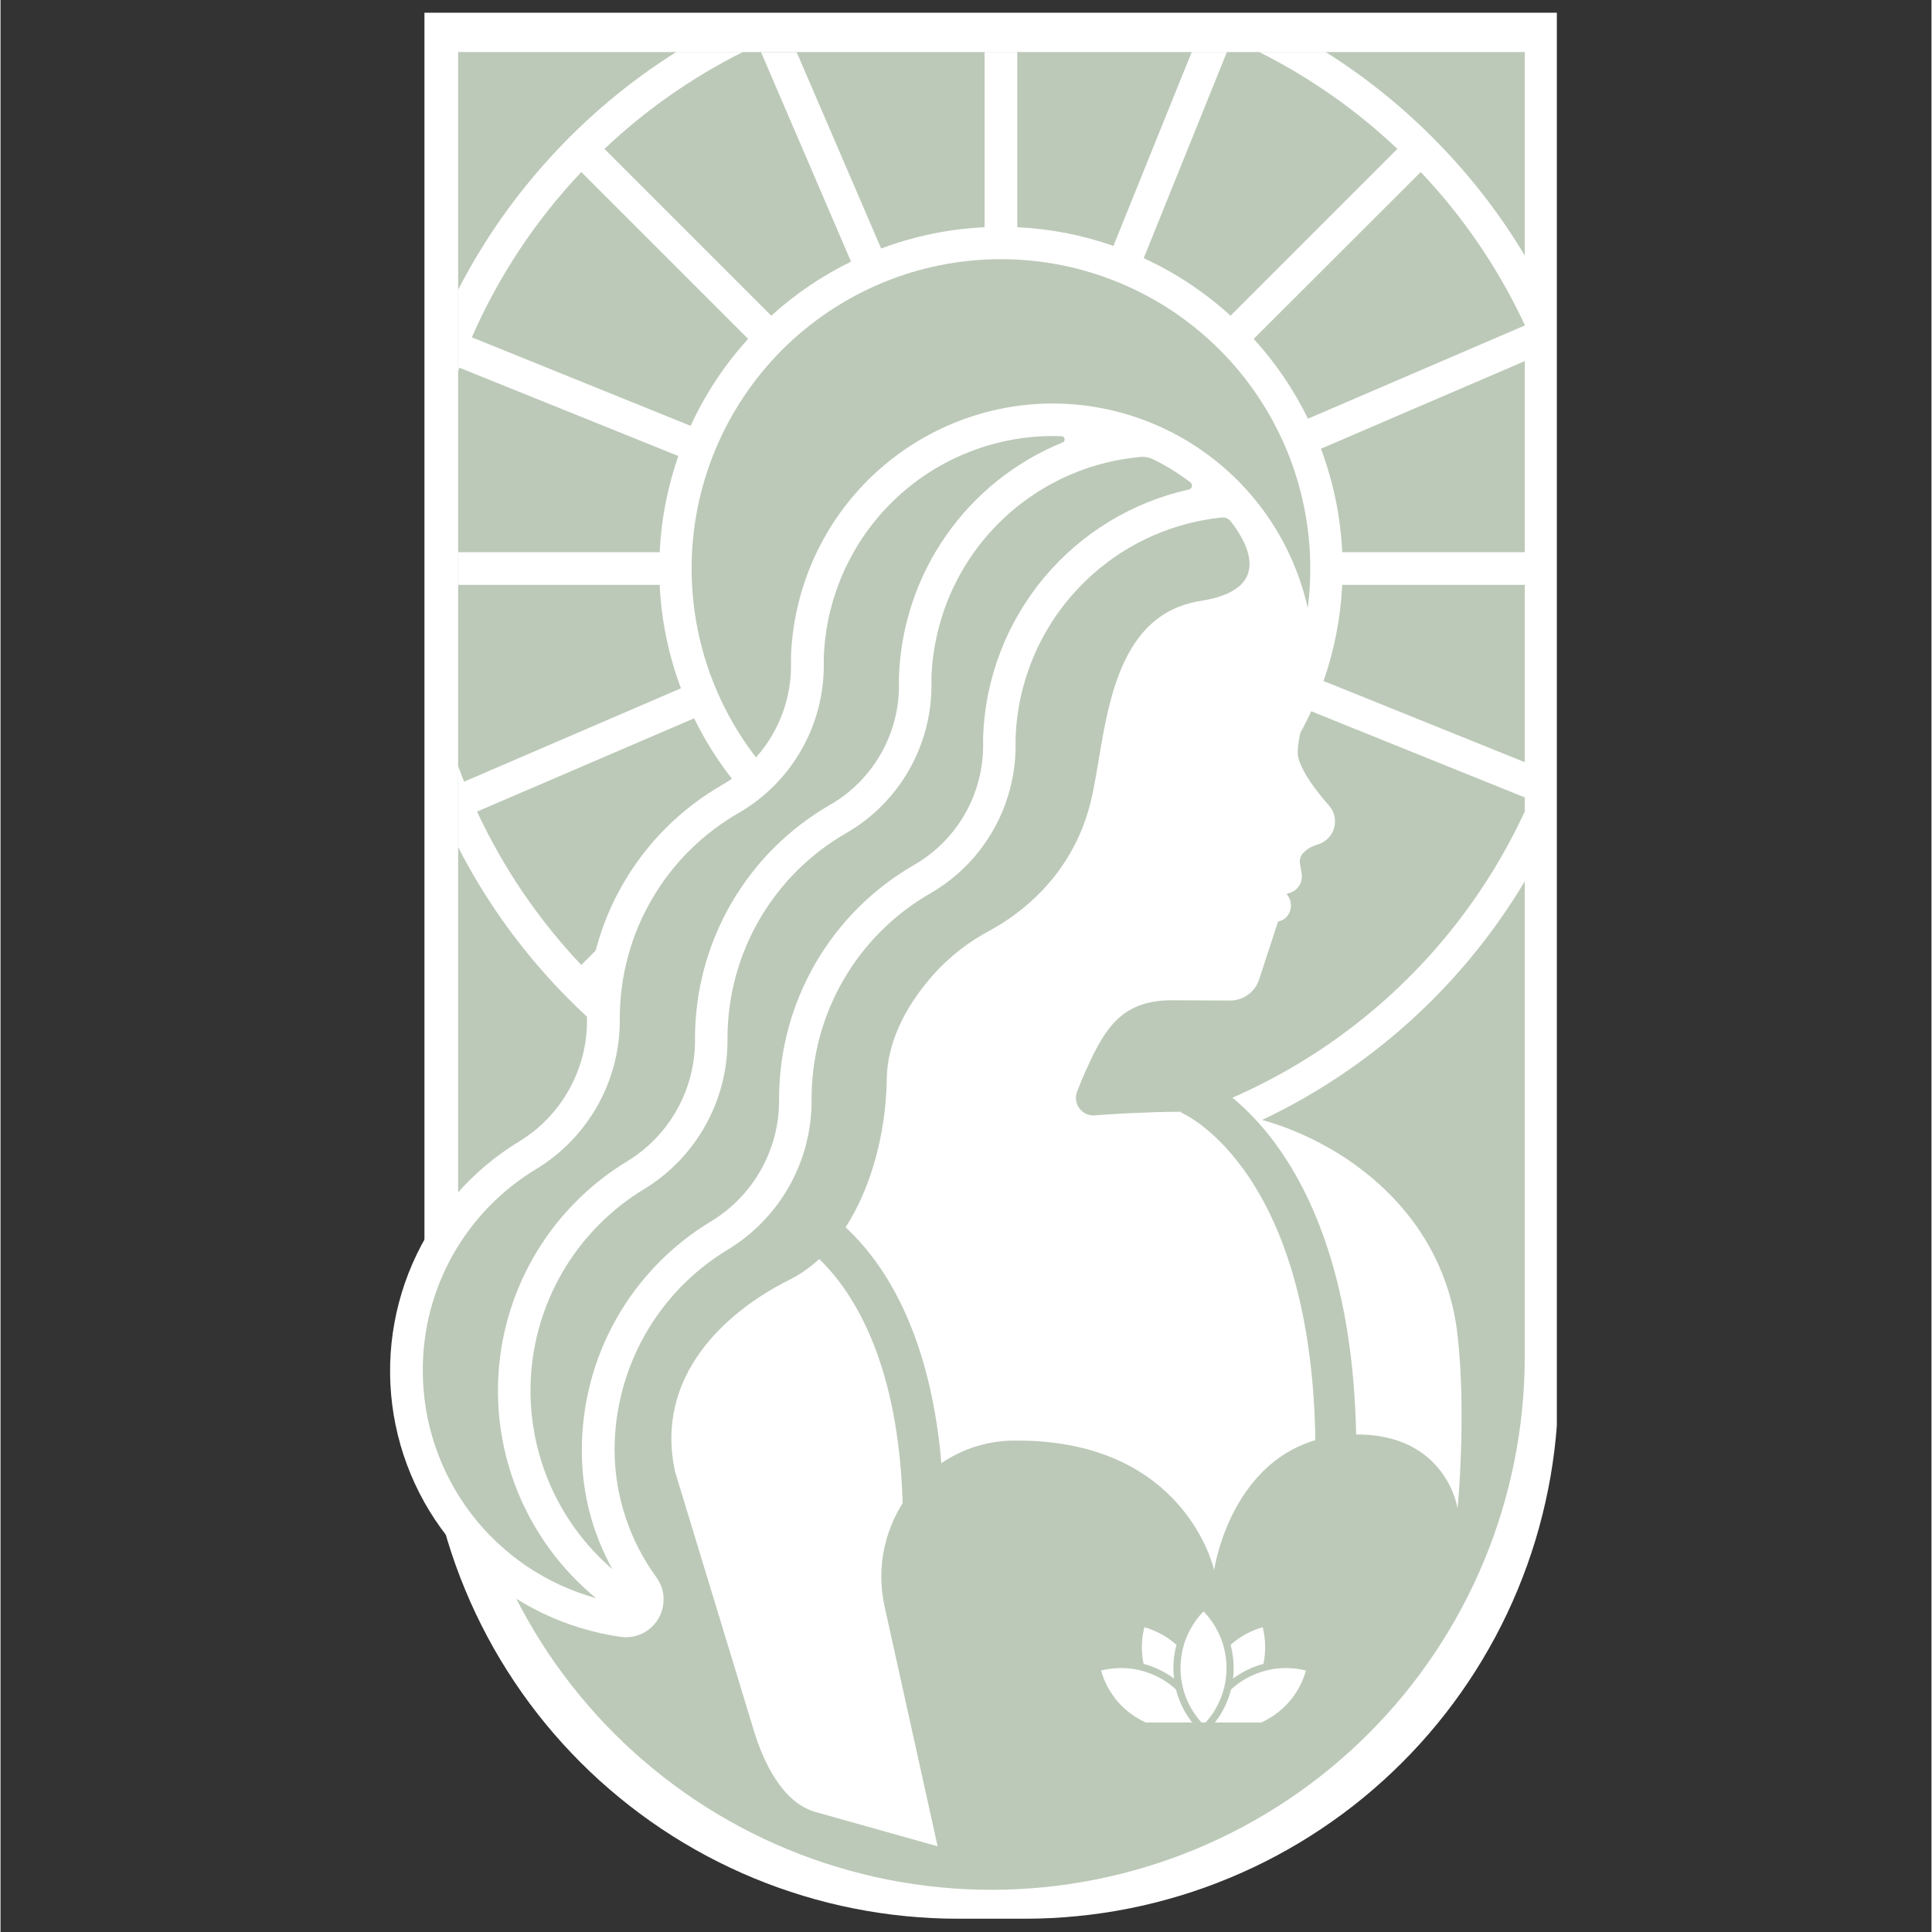 <svg xmlns="http://www.w3.org/2000/svg" xmlns:xlink="http://www.w3.org/1999/xlink" width="300" zoomAndPan="magnify" viewBox="0 0 224.88 225" height="300" preserveAspectRatio="xMidYMid meet"><rect x="0" y="0" width="224.88" height="225" fill="#333333" stroke="none"/><defs><clipPath id="099de5e331"><path d="M 49 1.414 L 181.25 1.414 L 181.25 224 L 49 224 Z M 49 1.414 " clip-rule="nonzero"></path></clipPath><clipPath id="4475782628"><path d="M 131.051 183.148 L 156.871 183.148 L 156.871 208.965 L 131.051 208.965 Z M 131.051 183.148 " clip-rule="nonzero"></path></clipPath><clipPath id="574dee8fa3"><path d="M 143.961 183.148 C 136.832 183.148 131.051 188.926 131.051 196.059 C 131.051 203.188 136.832 208.965 143.961 208.965 C 151.09 208.965 156.871 203.188 156.871 196.059 C 156.871 188.926 151.09 183.148 143.961 183.148 Z M 143.961 183.148 " clip-rule="nonzero"></path></clipPath><clipPath id="e50339c1f9"><path d="M 140 194 L 153 194 L 153 200.598 L 140 200.598 Z M 140 194 " clip-rule="nonzero"></path></clipPath><clipPath id="f6e16e9ead"><path d="M 137 187.672 L 143 187.672 L 143 200.598 L 137 200.598 Z M 137 187.672 " clip-rule="nonzero"></path></clipPath><clipPath id="9f4d1f74f7"><path d="M 128.141 194 L 140 194 L 140 200.598 L 128.141 200.598 Z M 128.141 194 " clip-rule="nonzero"></path></clipPath></defs><g clip-path="url(#099de5e331)"><path fill="#ffffff" d="M 49.371 1.484 L 181.426 1.484 L 181.426 161.344 C 181.426 163.379 181.328 165.406 181.129 167.434 C 180.93 169.457 180.629 171.465 180.234 173.461 C 179.836 175.457 179.344 177.426 178.754 179.375 C 178.164 181.32 177.477 183.234 176.699 185.113 C 175.922 186.992 175.051 188.828 174.094 190.621 C 173.133 192.414 172.09 194.16 170.961 195.848 C 169.828 197.539 168.621 199.172 167.328 200.746 C 166.039 202.316 164.676 203.824 163.234 205.262 C 161.797 206.699 160.293 208.062 158.719 209.355 C 157.148 210.645 155.516 211.855 153.824 212.984 C 152.133 214.113 150.391 215.16 148.598 216.117 C 146.805 217.078 144.965 217.945 143.086 218.723 C 141.207 219.504 139.293 220.188 137.348 220.777 C 135.402 221.367 133.43 221.863 131.438 222.258 C 129.441 222.656 127.43 222.953 125.406 223.152 C 123.383 223.352 121.355 223.453 119.32 223.453 L 111.484 223.453 C 109.449 223.453 107.422 223.352 105.395 223.152 C 103.371 222.953 101.363 222.656 99.367 222.258 C 97.371 221.863 95.402 221.371 93.453 220.777 C 91.508 220.188 89.594 219.504 87.715 218.727 C 85.836 217.949 84 217.078 82.203 216.121 C 80.41 215.16 78.668 214.117 76.977 212.988 C 75.285 211.855 73.652 210.645 72.082 209.355 C 70.508 208.066 69.004 206.703 67.562 205.262 C 66.125 203.824 64.762 202.32 63.469 200.746 C 62.18 199.176 60.969 197.543 59.84 195.852 C 58.711 194.16 57.664 192.418 56.707 190.625 C 55.746 188.828 54.879 186.992 54.102 185.113 C 53.32 183.234 52.637 181.32 52.047 179.375 C 51.457 177.426 50.961 175.457 50.566 173.461 C 50.168 171.465 49.871 169.457 49.672 167.434 C 49.473 165.406 49.371 163.379 49.371 161.344 Z M 49.371 1.484 " fill-opacity="1" fill-rule="nonzero"></path></g><path fill="#bcc9b8" d="M 53.293 6.062 L 177.512 6.062 L 177.512 157.977 C 177.512 160.012 177.41 162.039 177.211 164.066 C 177.012 166.09 176.715 168.102 176.316 170.098 C 175.922 172.09 175.426 174.062 174.836 176.008 C 174.246 177.957 173.562 179.871 172.781 181.75 C 172.004 183.629 171.133 185.465 170.176 187.258 C 169.215 189.055 168.172 190.797 167.039 192.488 C 165.91 194.18 164.699 195.812 163.41 197.383 C 162.117 198.957 160.754 200.461 159.312 201.898 C 157.875 203.34 156.371 204.703 154.797 205.992 C 153.223 207.285 151.59 208.496 149.898 209.625 C 148.207 210.754 146.465 211.797 144.668 212.758 C 142.875 213.715 141.039 214.586 139.16 215.363 C 137.277 216.141 135.363 216.824 133.418 217.414 C 131.473 218.004 129.5 218.5 127.504 218.895 C 125.508 219.289 123.5 219.59 121.473 219.789 C 119.449 219.984 117.418 220.086 115.387 220.086 C 113.352 220.086 111.324 219.984 109.297 219.785 C 107.273 219.586 105.266 219.285 103.27 218.891 C 101.277 218.492 99.305 217.996 97.359 217.406 C 95.414 216.816 93.5 216.133 91.621 215.352 C 89.742 214.574 87.906 213.707 86.113 212.746 C 84.32 211.789 82.578 210.742 80.887 209.613 C 79.195 208.48 77.562 207.273 75.992 205.98 C 74.422 204.691 72.914 203.328 71.477 201.887 C 70.039 200.449 68.676 198.945 67.387 197.371 C 66.094 195.801 64.887 194.168 63.754 192.477 C 62.625 190.785 61.582 189.043 60.625 187.25 C 59.664 185.457 58.797 183.621 58.02 181.742 C 57.238 179.863 56.555 177.949 55.965 176.004 C 55.375 174.059 54.883 172.086 54.484 170.09 C 54.09 168.098 53.789 166.086 53.59 164.062 C 53.391 162.039 53.293 160.012 53.293 157.977 Z M 53.293 6.062 " fill-opacity="1" fill-rule="nonzero"></path><path fill="#ffffff" d="M 116.508 137.285 C 119.57 137.285 122.617 137.086 125.652 136.688 C 128.688 136.293 131.688 135.703 134.645 134.922 C 137.605 134.141 140.5 133.168 143.336 132.012 C 146.172 130.855 148.918 129.523 151.578 128.012 C 154.242 126.5 156.797 124.82 159.242 122.98 C 161.688 121.141 164.004 119.148 166.191 117.008 C 168.379 114.867 170.422 112.594 172.316 110.191 C 174.211 107.785 175.941 105.27 177.512 102.641 L 177.512 94.508 C 176.953 95.711 176.363 96.898 175.734 98.066 C 175.105 99.234 174.445 100.387 173.75 101.516 C 173.051 102.645 172.324 103.754 171.562 104.84 C 170.801 105.926 170.008 106.988 169.184 108.031 C 168.359 109.07 167.504 110.082 166.621 111.074 C 165.734 112.062 164.82 113.023 163.879 113.957 C 162.938 114.895 161.969 115.801 160.977 116.676 C 159.98 117.555 158.961 118.402 157.914 119.219 C 156.867 120.035 155.801 120.824 154.707 121.578 C 153.617 122.332 152.504 123.051 151.367 123.738 C 150.234 124.426 149.078 125.082 147.906 125.699 C 146.73 126.32 145.539 126.902 144.332 127.453 C 143.125 128 141.902 128.516 140.664 128.992 C 139.426 129.469 138.172 129.906 136.91 130.309 C 135.645 130.711 134.367 131.074 133.082 131.402 C 131.797 131.73 130.5 132.02 129.199 132.27 C 127.895 132.52 126.586 132.73 125.27 132.902 C 123.953 133.074 122.637 133.207 121.312 133.301 C 119.988 133.398 118.664 133.453 117.336 133.469 C 116.008 133.484 114.684 133.461 113.355 133.398 C 112.031 133.336 110.711 133.234 109.391 133.09 C 108.07 132.949 106.758 132.77 105.449 132.551 C 104.141 132.332 102.836 132.074 101.543 131.777 C 100.25 131.484 98.969 131.148 97.691 130.777 C 96.418 130.406 95.156 129.996 93.91 129.547 C 92.66 129.102 91.426 128.617 90.203 128.098 C 88.98 127.578 87.777 127.023 86.59 126.43 C 85.402 125.84 84.234 125.215 83.082 124.555 C 81.93 123.895 80.801 123.199 79.691 122.473 C 78.582 121.742 77.496 120.984 76.43 120.191 C 75.363 119.398 74.324 118.578 73.309 117.723 C 72.293 116.871 71.305 115.988 70.34 115.074 L 89.77 95.645 C 90.344 96.168 90.934 96.676 91.539 97.164 C 92.145 97.652 92.762 98.125 93.395 98.578 C 94.027 99.031 94.676 99.465 95.332 99.879 C 95.992 100.293 96.66 100.688 97.344 101.062 C 98.023 101.438 98.715 101.793 99.418 102.129 C 100.121 102.465 100.832 102.777 101.555 103.07 C 102.273 103.363 103.004 103.633 103.738 103.887 C 104.477 104.137 105.219 104.363 105.969 104.57 C 106.719 104.777 107.477 104.961 108.238 105.121 C 108.996 105.285 109.762 105.426 110.531 105.543 C 111.301 105.66 112.074 105.754 112.848 105.824 C 113.621 105.898 114.398 105.945 115.176 105.973 C 115.953 106 116.73 106.004 117.508 105.984 C 118.285 105.965 119.062 105.922 119.84 105.855 C 120.613 105.793 121.387 105.703 122.156 105.594 C 122.926 105.484 123.695 105.352 124.457 105.195 C 125.219 105.039 125.977 104.863 126.727 104.664 C 127.48 104.465 128.227 104.242 128.965 104 C 129.703 103.754 130.434 103.488 131.156 103.203 C 131.879 102.918 132.594 102.609 133.301 102.281 C 134.004 101.953 134.699 101.605 135.387 101.234 C 136.07 100.867 136.742 100.477 137.406 100.066 C 138.066 99.66 138.719 99.23 139.355 98.785 C 139.992 98.336 140.613 97.871 141.223 97.387 C 141.832 96.906 142.43 96.402 143.008 95.887 C 143.59 95.367 144.152 94.832 144.703 94.281 C 145.25 93.73 145.781 93.16 146.297 92.578 C 146.812 91.996 147.312 91.398 147.793 90.785 C 148.273 90.176 148.734 89.547 149.176 88.91 C 149.621 88.27 150.047 87.617 150.449 86.953 C 150.855 86.289 151.242 85.613 151.605 84.93 C 151.973 84.242 152.316 83.543 152.645 82.836 L 177.512 92.867 L 177.512 88.762 L 154.078 79.309 C 155.344 75.684 156.07 71.949 156.254 68.113 L 177.512 68.113 L 177.512 64.305 L 156.254 64.305 C 156.059 60.156 155.23 56.141 153.773 52.258 L 177.512 42.055 L 177.512 37.906 L 152.266 48.762 C 150.602 45.363 148.496 42.262 145.949 39.465 L 165.398 20.035 C 170.406 25.328 174.453 31.281 177.535 37.887 L 177.535 29.789 C 174.652 24.98 171.25 20.574 167.328 16.566 C 163.41 12.555 159.078 9.055 154.34 6.062 L 146.594 6.062 C 152.508 9.035 157.871 12.793 162.68 17.34 L 143.254 36.766 C 140.227 34.016 136.855 31.781 133.137 30.066 L 142.824 6.059 L 138.727 6.059 L 129.609 28.637 C 125.98 27.367 122.25 26.641 118.414 26.461 L 118.414 6.062 L 114.605 6.062 L 114.605 26.465 C 110.457 26.66 106.441 27.488 102.559 28.945 L 92.723 6.082 L 88.574 6.082 L 99.051 30.469 C 95.66 32.133 92.562 34.23 89.762 36.766 L 70.336 17.34 C 75.148 12.789 80.52 9.031 86.438 6.062 L 78.68 6.062 C 73.293 9.465 68.445 13.512 64.137 18.207 C 59.832 22.902 56.215 28.082 53.293 33.742 L 53.293 43.23 C 53.34 43.094 53.387 42.953 53.438 42.82 L 78.941 53.109 C 77.672 56.734 76.949 60.465 76.766 64.305 L 53.293 64.305 L 53.293 68.113 L 76.766 68.113 C 76.961 72.258 77.789 76.273 79.246 80.156 L 53.988 91.035 C 53.742 90.43 53.512 89.82 53.293 89.207 L 53.293 98.656 C 54.777 101.547 56.453 104.324 58.32 106.988 C 60.188 109.648 62.23 112.172 64.441 114.555 C 66.656 116.938 69.02 119.16 71.539 121.219 C 74.055 123.277 76.699 125.152 79.477 126.848 C 82.25 128.543 85.129 130.043 88.109 131.344 C 91.09 132.645 94.145 133.734 97.273 134.617 C 100.402 135.5 103.578 136.164 106.801 136.609 C 110.02 137.059 113.258 137.281 116.508 137.285 Z M 116.508 30.184 C 117.688 30.184 118.867 30.242 120.039 30.359 C 121.215 30.473 122.379 30.645 123.539 30.875 C 124.695 31.105 125.836 31.395 126.965 31.734 C 128.094 32.078 129.203 32.477 130.297 32.926 C 131.387 33.379 132.449 33.883 133.492 34.438 C 134.531 34.996 135.543 35.602 136.523 36.254 C 137.504 36.91 138.449 37.613 139.363 38.363 C 140.273 39.109 141.148 39.902 141.98 40.734 C 142.816 41.57 143.609 42.441 144.355 43.355 C 145.105 44.266 145.809 45.215 146.461 46.195 C 147.117 47.176 147.723 48.188 148.281 49.227 C 148.836 50.266 149.34 51.332 149.793 52.422 C 150.242 53.512 150.641 54.621 150.98 55.75 C 151.324 56.879 151.609 58.023 151.84 59.18 C 152.07 60.336 152.246 61.504 152.359 62.676 C 152.477 63.852 152.535 65.027 152.535 66.207 C 152.535 67.387 152.477 68.566 152.359 69.738 C 152.246 70.914 152.07 72.078 151.84 73.238 C 151.609 74.395 151.324 75.535 150.98 76.664 C 150.641 77.797 150.242 78.906 149.793 79.996 C 149.34 81.086 148.836 82.148 148.281 83.191 C 147.723 84.23 147.117 85.242 146.461 86.223 C 145.809 87.203 145.105 88.148 144.355 89.062 C 143.609 89.973 142.816 90.848 141.98 91.68 C 141.148 92.516 140.273 93.309 139.363 94.055 C 138.449 94.805 137.504 95.508 136.523 96.16 C 135.543 96.816 134.531 97.422 133.492 97.98 C 132.449 98.535 131.387 99.039 130.297 99.492 C 129.203 99.941 128.094 100.34 126.965 100.684 C 125.836 101.023 124.695 101.309 123.539 101.539 C 122.379 101.77 121.215 101.945 120.039 102.059 C 118.867 102.176 117.688 102.234 116.508 102.234 C 115.328 102.234 114.152 102.176 112.977 102.059 C 111.805 101.945 110.637 101.77 109.48 101.539 C 108.324 101.309 107.18 101.023 106.051 100.684 C 104.922 100.34 103.812 99.941 102.723 99.492 C 101.633 99.039 100.566 98.535 99.527 97.98 C 98.488 97.422 97.477 96.816 96.496 96.16 C 95.516 95.508 94.566 94.805 93.656 94.055 C 92.742 93.309 91.871 92.516 91.035 91.68 C 90.203 90.848 89.41 89.973 88.66 89.062 C 87.914 88.148 87.211 87.203 86.555 86.223 C 85.902 85.242 85.293 84.23 84.738 83.191 C 84.184 82.148 83.68 81.086 83.227 79.996 C 82.777 78.906 82.379 77.797 82.035 76.664 C 81.695 75.535 81.406 74.395 81.176 73.238 C 80.945 72.078 80.773 70.914 80.66 69.738 C 80.543 68.566 80.484 67.387 80.484 66.207 C 80.484 65.027 80.543 63.852 80.66 62.676 C 80.773 61.504 80.945 60.336 81.176 59.18 C 81.406 58.023 81.695 56.879 82.035 55.75 C 82.379 54.621 82.777 53.512 83.227 52.422 C 83.68 51.332 84.184 50.266 84.738 49.227 C 85.293 48.188 85.902 47.176 86.555 46.195 C 87.211 45.215 87.914 44.266 88.66 43.355 C 89.41 42.441 90.203 41.57 91.035 40.734 C 91.871 39.902 92.742 39.109 93.656 38.363 C 94.566 37.613 95.516 36.91 96.496 36.254 C 97.477 35.602 98.488 34.996 99.527 34.438 C 100.566 33.883 101.633 33.379 102.723 32.926 C 103.812 32.477 104.922 32.078 106.051 31.734 C 107.18 31.395 108.324 31.105 109.48 30.875 C 110.637 30.645 111.805 30.473 112.977 30.359 C 114.152 30.242 115.328 30.184 116.508 30.184 Z M 54.891 39.285 C 58.027 32.133 62.277 25.715 67.637 20.035 L 87.066 39.465 C 84.316 42.496 82.082 45.875 80.371 49.594 Z M 80.777 83.656 C 82.438 87.047 84.531 90.141 87.066 92.941 L 67.637 112.383 C 62.629 107.082 58.582 101.125 55.496 94.516 Z M 80.777 83.656 " fill-opacity="1" fill-rule="nonzero"></path><path fill="#bcc9b8" d="M 151.109 77.434 C 151.09 76.523 151.023 75.613 150.918 74.707 C 150.809 73.801 150.656 72.902 150.465 72.012 C 150.27 71.121 150.035 70.238 149.754 69.371 C 149.477 68.5 149.156 67.648 148.797 66.809 C 148.438 65.973 148.039 65.152 147.602 64.352 C 147.16 63.551 146.688 62.773 146.172 62.02 C 145.66 61.266 145.113 60.535 144.527 59.836 C 143.945 59.133 143.332 58.461 142.684 57.816 C 142.039 57.172 141.359 56.562 140.656 55.984 C 139.949 55.406 139.219 54.863 138.461 54.352 C 137.703 53.844 136.922 53.375 136.117 52.941 C 135.316 52.508 134.496 52.113 133.652 51.758 C 132.812 51.402 131.957 51.09 131.086 50.816 C 130.215 50.543 129.336 50.312 128.441 50.125 C 127.551 49.934 126.648 49.789 125.742 49.688 C 124.836 49.586 123.926 49.527 123.016 49.512 C 122.102 49.496 121.191 49.523 120.281 49.598 C 119.371 49.668 118.469 49.781 117.57 49.941 C 116.672 50.102 115.781 50.301 114.902 50.547 C 114.023 50.789 113.156 51.074 112.305 51.402 C 111.453 51.727 110.617 52.094 109.801 52.5 C 108.984 52.906 108.188 53.352 107.414 53.836 C 106.641 54.316 105.891 54.836 105.168 55.391 C 104.441 55.945 103.746 56.535 103.078 57.156 C 102.41 57.777 101.773 58.43 101.168 59.109 C 100.559 59.793 99.988 60.504 99.449 61.238 C 98.914 61.977 98.41 62.738 97.945 63.523 C 97.48 64.309 97.055 65.113 96.668 65.941 C 96.281 66.766 95.934 67.609 95.625 68.469 C 95.316 69.328 95.051 70.199 94.828 71.082 C 94.605 71.969 94.426 72.863 94.285 73.762 C 94.148 74.664 94.055 75.57 94.004 76.484 C 94.004 76.793 94.004 77.102 94.004 77.406 C 94.016 78.984 93.82 80.539 93.422 82.066 C 93.023 83.594 92.434 85.043 91.652 86.414 C 90.867 87.785 89.922 89.027 88.809 90.148 C 87.695 91.27 86.457 92.223 85.09 93.016 C 83.969 93.656 82.891 94.363 81.863 95.145 C 80.836 95.926 79.859 96.77 78.945 97.68 C 78.027 98.586 77.172 99.551 76.383 100.574 C 75.594 101.594 74.871 102.664 74.223 103.781 C 73.574 104.898 73 106.051 72.504 107.242 C 72.008 108.438 71.59 109.656 71.254 110.902 C 70.918 112.148 70.668 113.414 70.496 114.695 C 70.328 115.973 70.242 117.262 70.242 118.551 L 70.242 118.66 C 70.254 120.254 70.062 121.824 69.668 123.367 C 69.273 124.91 68.688 126.379 67.914 127.773 C 67.137 129.164 66.195 130.434 65.094 131.586 C 63.988 132.734 62.754 133.723 61.395 134.551 C 60.035 135.379 58.75 136.309 57.543 137.348 C 56.336 138.383 55.219 139.508 54.195 140.727 C 53.172 141.941 52.25 143.234 51.434 144.602 C 50.621 145.969 49.922 147.391 49.34 148.871 C 48.754 150.352 48.293 151.867 47.957 153.422 C 47.621 154.977 47.41 156.551 47.328 158.141 C 47.25 159.727 47.297 161.312 47.473 162.895 C 47.648 164.477 47.949 166.031 48.379 167.566 C 48.809 169.098 49.359 170.586 50.027 172.027 C 50.699 173.469 51.48 174.848 52.379 176.164 C 53.273 177.48 54.266 178.715 55.363 179.867 C 56.457 181.023 57.641 182.082 58.906 183.043 C 60.176 184.004 61.512 184.859 62.918 185.602 C 64.324 186.348 65.781 186.973 67.289 187.48 C 68.797 187.988 70.336 188.371 71.902 188.629 C 73.473 188.887 75.055 189.02 76.645 189.02 " fill-opacity="1" fill-rule="nonzero"></path><path fill="#bcc9b8" d="M 133.844 51.234 C 132.953 51.273 132.07 51.359 131.191 51.48 C 130.312 51.605 129.441 51.77 128.574 51.977 C 127.711 52.18 126.859 52.426 126.016 52.707 C 125.176 52.992 124.348 53.316 123.535 53.676 C 122.723 54.039 121.93 54.438 121.156 54.871 C 120.383 55.305 119.629 55.777 118.898 56.281 C 118.168 56.785 117.461 57.324 116.781 57.895 C 116.098 58.465 115.445 59.066 114.82 59.699 C 114.195 60.328 113.602 60.988 113.035 61.676 C 112.473 62.359 111.941 63.074 111.445 63.809 C 110.945 64.543 110.484 65.301 110.059 66.082 C 109.629 66.859 109.238 67.656 108.887 68.473 C 108.535 69.289 108.219 70.117 107.941 70.961 C 107.668 71.805 107.43 72.66 107.234 73.527 C 107.039 74.395 106.883 75.27 106.766 76.148 C 106.652 77.031 106.578 77.914 106.543 78.801 C 106.543 79.113 106.543 79.422 106.543 79.727 C 106.555 81.305 106.359 82.855 105.957 84.383 C 105.559 85.91 104.965 87.359 104.18 88.727 C 103.395 90.098 102.445 91.34 101.332 92.461 C 100.219 93.578 98.98 94.531 97.613 95.32 C 96.492 95.961 95.414 96.668 94.387 97.449 C 93.359 98.23 92.383 99.074 91.469 99.984 C 90.551 100.895 89.695 101.859 88.906 102.879 C 88.117 103.902 87.398 104.969 86.746 106.086 C 86.098 107.203 85.527 108.359 85.027 109.551 C 84.531 110.742 84.117 111.961 83.781 113.207 C 83.445 114.457 83.191 115.719 83.023 117 C 82.855 118.281 82.77 119.566 82.77 120.855 L 82.77 120.984 C 82.781 122.578 82.59 124.148 82.195 125.691 C 81.797 127.234 81.211 128.703 80.438 130.098 C 79.66 131.488 78.719 132.758 77.613 133.91 C 76.512 135.059 75.277 136.047 73.918 136.875 C 72.555 137.703 71.27 138.633 70.059 139.668 C 68.848 140.703 67.73 141.832 66.703 143.047 C 65.676 144.266 64.754 145.559 63.938 146.926 C 63.121 148.293 62.422 149.719 61.836 151.199 C 61.254 152.68 60.793 154.199 60.453 155.754 C 60.117 157.312 59.906 158.887 59.824 160.477 C 59.742 162.066 59.789 163.652 59.965 165.234 C 60.145 166.82 60.445 168.375 60.875 169.91 C 61.305 171.445 61.855 172.934 62.527 174.375 C 63.199 175.82 63.984 177.199 64.883 178.516 C 65.777 179.832 66.773 181.066 67.871 182.223 C 68.969 183.375 70.152 184.434 71.422 185.395 C 72.691 186.355 74.031 187.211 75.441 187.953 C 76.848 188.695 78.309 189.324 79.816 189.828 C 81.328 190.336 82.867 190.715 84.441 190.973 C 86.012 191.227 87.594 191.355 89.188 191.352 " fill-opacity="1" fill-rule="nonzero"></path><path fill="#bcc9b8" d="M 143.625 58.23 C 142.738 58.273 141.855 58.355 140.977 58.48 C 140.098 58.605 139.227 58.77 138.363 58.977 C 137.496 59.18 136.645 59.426 135.805 59.711 C 134.961 59.996 134.137 60.316 133.324 60.68 C 132.516 61.043 131.723 61.438 130.949 61.875 C 130.172 62.309 129.422 62.781 128.691 63.285 C 127.961 63.789 127.254 64.328 126.574 64.898 C 125.895 65.469 125.238 66.07 124.617 66.699 C 123.992 67.332 123.395 67.988 122.832 68.676 C 122.27 69.363 121.738 70.074 121.242 70.809 C 120.742 71.543 120.281 72.301 119.855 73.078 C 119.426 73.859 119.035 74.656 118.684 75.469 C 118.328 76.285 118.016 77.113 117.738 77.957 C 117.465 78.801 117.227 79.656 117.031 80.523 C 116.832 81.391 116.676 82.262 116.562 83.145 C 116.445 84.023 116.371 84.906 116.336 85.797 C 116.336 86.113 116.336 86.43 116.336 86.746 C 116.348 88.324 116.156 89.879 115.758 91.406 C 115.359 92.934 114.766 94.383 113.984 95.754 C 113.203 97.125 112.254 98.367 111.141 99.488 C 110.031 100.609 108.789 101.566 107.426 102.355 C 106.305 102.996 105.227 103.703 104.199 104.484 C 103.168 105.266 102.195 106.109 101.277 107.02 C 100.359 107.926 99.508 108.891 98.715 109.914 C 97.926 110.934 97.207 112.004 96.555 113.121 C 95.906 114.238 95.336 115.391 94.836 116.586 C 94.34 117.777 93.926 118.996 93.59 120.242 C 93.254 121.488 93 122.754 92.832 124.035 C 92.664 125.316 92.578 126.602 92.578 127.891 L 92.578 128.02 C 92.586 129.617 92.395 131.184 91.996 132.73 C 91.598 134.273 91.012 135.742 90.234 137.133 C 89.453 138.527 88.512 139.797 87.406 140.941 C 86.297 142.09 85.062 143.078 83.699 143.906 C 82.629 144.559 81.602 145.277 80.621 146.059 C 79.641 146.844 78.715 147.688 77.844 148.59 C 76.973 149.492 76.164 150.445 75.414 151.453 C 74.664 152.457 73.98 153.508 73.367 154.602 C 72.754 155.695 72.211 156.824 71.742 157.988 C 71.27 159.152 70.879 160.34 70.559 161.555 C 70.242 162.766 70.004 163.996 69.844 165.242 C 69.684 166.484 69.605 167.734 69.605 168.988 C 69.605 185.215 84.664 198.363 100.887 198.363 " fill-opacity="1" fill-rule="nonzero"></path><path fill="#ffffff" d="M 102.961 187.105 C 100.828 177.516 107.812 168.121 117.629 167.77 C 117.895 167.77 118.16 167.77 118.434 167.77 C 138.082 167.77 141.336 182.855 141.336 182.855 C 141.336 182.855 143.551 167.27 157.609 167.055 C 168.414 166.875 169.688 175.676 169.688 175.676 C 169.688 175.676 170.746 164.887 169.688 155.504 C 167.945 140.098 154.781 132.098 145.316 130.027 C 140.012 128.863 127.293 129.906 127.293 129.906 C 127.125 129.906 126.961 129.887 126.797 129.848 C 126.637 129.809 126.48 129.75 126.332 129.672 C 126.184 129.594 126.051 129.5 125.926 129.387 C 125.801 129.277 125.691 129.152 125.598 129.012 C 125.504 128.875 125.426 128.727 125.367 128.57 C 125.309 128.414 125.273 128.254 125.254 128.086 C 125.234 127.918 125.238 127.754 125.262 127.586 C 125.285 127.422 125.324 127.262 125.387 127.105 L 125.961 125.676 C 128.414 120.008 130.312 116.469 136.484 116.492 L 143.199 116.52 C 143.57 116.52 143.938 116.461 144.293 116.348 C 144.648 116.234 144.98 116.066 145.281 115.848 C 145.586 115.629 145.848 115.367 146.07 115.066 C 146.289 114.762 146.457 114.434 146.574 114.078 L 148.789 107.305 L 148.832 107.305 C 149.277 107.211 149.633 106.984 149.902 106.621 C 150.168 106.25 150.293 105.836 150.277 105.383 C 150.262 104.926 150.109 104.523 149.816 104.172 L 149.855 104.059 C 150.121 104.016 150.371 103.922 150.598 103.781 C 150.828 103.641 151.02 103.461 151.176 103.242 C 151.336 103.023 151.441 102.781 151.504 102.52 C 151.566 102.258 151.574 101.992 151.527 101.727 L 151.344 100.648 C 151.25 100.152 151.371 99.719 151.703 99.348 C 152.062 98.957 152.488 98.672 152.984 98.492 L 153.562 98.289 C 153.777 98.215 153.977 98.113 154.168 97.988 C 154.355 97.863 154.527 97.715 154.68 97.551 C 154.836 97.383 154.965 97.199 155.074 97 C 155.184 96.801 155.266 96.59 155.324 96.371 C 155.383 96.152 155.414 95.93 155.418 95.703 C 155.418 95.477 155.395 95.25 155.344 95.031 C 155.293 94.809 155.215 94.598 155.113 94.395 C 155.008 94.195 154.883 94.008 154.734 93.836 C 153.238 92.145 151.637 90.023 151.152 88.301 C 150.781 86.961 151.789 84.012 152.277 80.27 C 152.395 79.523 152.59 78.801 152.867 78.098 C 152.941 77.891 152.977 77.68 152.977 77.461 C 152.977 76.434 152.922 75.41 152.82 74.391 C 152.715 73.371 152.562 72.359 152.355 71.355 C 152.148 70.348 151.895 69.355 151.59 68.379 C 151.281 67.398 150.926 66.438 150.523 65.496 C 150.121 64.555 149.672 63.633 149.176 62.734 C 148.68 61.836 148.141 60.969 147.559 60.125 C 146.973 59.281 146.348 58.469 145.684 57.688 C 145.02 56.91 144.316 56.164 143.574 55.453 C 142.832 54.746 142.059 54.074 141.25 53.445 C 140.441 52.812 139.605 52.227 138.738 51.68 C 137.867 51.133 136.977 50.629 136.059 50.176 C 135.141 49.719 134.199 49.309 133.242 48.949 C 132.281 48.586 131.305 48.273 130.312 48.012 C 129.324 47.746 128.32 47.535 127.309 47.371 C 126.297 47.211 125.277 47.102 124.254 47.039 C 123.23 46.98 122.207 46.973 121.184 47.02 C 120.234 47.062 119.293 47.152 118.355 47.281 C 117.414 47.414 116.484 47.59 115.562 47.809 C 114.641 48.027 113.73 48.289 112.832 48.594 C 111.934 48.895 111.051 49.238 110.188 49.625 C 109.32 50.012 108.473 50.434 107.648 50.898 C 106.82 51.363 106.02 51.863 105.238 52.402 C 104.457 52.941 103.703 53.516 102.977 54.125 C 102.25 54.734 101.555 55.375 100.887 56.047 C 100.223 56.723 99.586 57.426 98.984 58.156 C 98.383 58.891 97.816 59.648 97.285 60.434 C 96.754 61.219 96.262 62.027 95.805 62.859 C 95.352 63.688 94.934 64.539 94.559 65.41 C 94.18 66.277 93.844 67.164 93.551 68.066 C 93.258 68.965 93.004 69.879 92.797 70.805 C 92.586 71.727 92.418 72.66 92.297 73.602 C 92.172 74.539 92.094 75.484 92.059 76.43 C 92.059 76.758 92.059 77.086 92.059 77.418 C 92.07 78.828 91.895 80.215 91.539 81.578 C 91.18 82.941 90.652 84.234 89.957 85.461 C 89.258 86.688 88.414 87.801 87.422 88.801 C 86.43 89.805 85.328 90.66 84.109 91.371 C 82.918 92.055 81.773 92.812 80.68 93.645 C 79.582 94.477 78.551 95.375 77.574 96.344 C 76.598 97.312 75.688 98.34 74.848 99.43 C 74.008 100.516 73.242 101.652 72.551 102.844 C 71.859 104.031 71.25 105.258 70.719 106.527 C 70.191 107.797 69.746 109.094 69.387 110.422 C 69.027 111.75 68.758 113.094 68.578 114.457 C 68.395 115.816 68.301 117.188 68.301 118.562 L 68.301 118.66 C 68.32 120.094 68.152 121.504 67.805 122.895 C 67.453 124.285 66.93 125.605 66.234 126.859 C 65.539 128.113 64.695 129.254 63.703 130.289 C 62.711 131.32 61.602 132.207 60.375 132.949 C 59.008 133.785 57.711 134.719 56.484 135.75 C 55.262 136.781 54.121 137.902 53.07 139.109 C 52.016 140.316 51.062 141.598 50.207 142.953 C 49.352 144.309 48.605 145.719 47.965 147.188 C 47.324 148.656 46.805 150.168 46.395 151.715 C 45.988 153.266 45.703 154.836 45.535 156.43 C 45.371 158.023 45.328 159.621 45.406 161.219 C 45.488 162.82 45.688 164.406 46.012 165.973 C 46.336 167.543 46.777 169.078 47.336 170.578 C 47.895 172.082 48.566 173.531 49.348 174.93 C 50.129 176.328 51.012 177.656 52 178.918 C 52.984 180.184 54.062 181.363 55.23 182.457 C 56.395 183.555 57.641 184.559 58.961 185.461 C 60.281 186.367 61.664 187.168 63.109 187.863 C 64.555 188.555 66.043 189.133 67.574 189.598 C 69.109 190.062 70.668 190.41 72.254 190.633 C 72.539 190.672 72.828 190.68 73.117 190.664 C 73.402 190.645 73.688 190.598 73.965 190.523 C 74.246 190.449 74.516 190.348 74.773 190.219 C 75.031 190.09 75.277 189.941 75.504 189.766 C 75.734 189.59 75.945 189.391 76.133 189.176 C 76.324 188.957 76.492 188.723 76.637 188.473 C 76.781 188.223 76.898 187.961 76.988 187.688 C 77.082 187.414 77.148 187.133 77.184 186.848 C 77.328 185.688 77.059 184.633 76.375 183.684 C 74.82 181.547 73.629 179.227 72.797 176.719 C 71.969 174.211 71.539 171.637 71.512 168.996 C 71.508 167.82 71.578 166.652 71.723 165.484 C 71.871 164.32 72.094 163.172 72.387 162.035 C 72.684 160.898 73.051 159.785 73.488 158.695 C 73.926 157.605 74.434 156.551 75.008 155.527 C 75.582 154.504 76.223 153.52 76.922 152.582 C 77.625 151.641 78.387 150.746 79.203 149.902 C 80.02 149.062 80.887 148.273 81.805 147.543 C 82.723 146.812 83.688 146.141 84.691 145.535 C 86.195 144.625 87.559 143.539 88.777 142.273 C 90 141.008 91.039 139.605 91.895 138.07 C 92.75 136.535 93.395 134.918 93.828 133.215 C 94.262 131.508 94.473 129.777 94.457 128.02 L 94.457 127.891 C 94.457 126.684 94.539 125.484 94.699 124.285 C 94.859 123.09 95.098 121.906 95.41 120.742 C 95.727 119.578 96.117 118.438 96.582 117.324 C 97.047 116.207 97.582 115.129 98.188 114.086 C 98.797 113.043 99.469 112.043 100.207 111.086 C 100.945 110.133 101.742 109.227 102.602 108.379 C 103.457 107.527 104.367 106.734 105.328 106.004 C 106.289 105.273 107.293 104.609 108.34 104.008 C 109.848 103.133 111.219 102.074 112.449 100.836 C 113.68 99.594 114.727 98.219 115.594 96.703 C 116.461 95.188 117.117 93.586 117.559 91.898 C 118.004 90.211 118.223 88.492 118.215 86.746 C 118.215 86.461 118.215 86.172 118.215 85.887 C 118.246 85.09 118.312 84.293 118.414 83.504 C 118.512 82.711 118.648 81.926 118.82 81.148 C 118.992 80.367 119.199 79.598 119.438 78.84 C 119.68 78.078 119.953 77.328 120.262 76.594 C 120.566 75.855 120.906 75.137 121.277 74.43 C 121.652 73.723 122.055 73.035 122.484 72.367 C 122.918 71.695 123.383 71.047 123.871 70.418 C 124.363 69.789 124.883 69.184 125.426 68.602 C 125.973 68.02 126.543 67.465 127.137 66.934 C 127.73 66.402 128.348 65.898 128.988 65.422 C 129.629 64.945 130.289 64.496 130.969 64.082 C 131.648 63.664 132.344 63.277 133.059 62.922 C 133.773 62.566 134.504 62.246 135.246 61.953 C 135.988 61.664 136.742 61.41 137.508 61.188 C 138.277 60.965 139.051 60.777 139.832 60.621 C 140.617 60.469 141.402 60.352 142.195 60.27 C 142.648 60.227 143.012 60.387 143.289 60.746 C 143.359 60.836 143.43 60.922 143.496 61.012 C 145.273 63.395 148.18 68.668 139.785 69.98 C 128.602 71.73 128.793 86.113 126.926 93.527 C 124.75 102.176 118.504 106.586 115.234 108.359 C 112.766 109.664 110.59 111.352 108.715 113.422 C 106.094 116.359 103.277 120.676 103.211 125.691 C 103.082 134.883 99.355 145.324 91.902 149.031 C 84.449 152.738 76.113 160.273 78.566 171.418 L 87.758 201.621 C 88.887 205.336 91.094 209.859 94.785 210.988 L 109.137 215.02 Z M 49.176 159.625 C 49.172 158.449 49.242 157.281 49.391 156.117 C 49.535 154.953 49.758 153.801 50.051 152.664 C 50.348 151.527 50.715 150.414 51.152 149.328 C 51.59 148.238 52.098 147.18 52.672 146.156 C 53.25 145.133 53.887 144.152 54.59 143.211 C 55.289 142.27 56.051 141.379 56.867 140.535 C 57.684 139.691 58.551 138.906 59.473 138.172 C 60.391 137.441 61.352 136.773 62.355 136.168 C 63.859 135.258 65.223 134.168 66.441 132.906 C 67.664 131.641 68.699 130.242 69.559 128.707 C 70.414 127.172 71.059 125.555 71.492 123.852 C 71.926 122.148 72.137 120.418 72.121 118.66 L 72.121 118.531 C 72.121 117.324 72.203 116.125 72.363 114.926 C 72.523 113.73 72.762 112.551 73.078 111.383 C 73.391 110.219 73.781 109.078 74.246 107.965 C 74.711 106.852 75.246 105.773 75.855 104.727 C 76.461 103.684 77.133 102.684 77.871 101.73 C 78.609 100.773 79.406 99.871 80.266 99.02 C 81.121 98.172 82.031 97.379 82.992 96.648 C 83.953 95.918 84.957 95.254 86.004 94.656 C 87.516 93.777 88.883 92.719 90.113 91.48 C 91.344 90.242 92.391 88.863 93.258 87.348 C 94.125 85.832 94.781 84.23 95.227 82.543 C 95.668 80.855 95.887 79.137 95.879 77.395 C 95.879 77.102 95.879 76.816 95.879 76.527 C 95.91 75.695 95.98 74.871 96.086 74.051 C 96.195 73.227 96.34 72.414 96.523 71.605 C 96.707 70.797 96.926 69.996 97.184 69.211 C 97.441 68.422 97.738 67.648 98.066 66.887 C 98.395 66.125 98.762 65.383 99.16 64.656 C 99.559 63.926 99.988 63.223 100.453 62.535 C 100.918 61.848 101.414 61.184 101.941 60.543 C 102.469 59.902 103.023 59.289 103.605 58.699 C 104.188 58.109 104.797 57.551 105.434 57.016 C 106.07 56.484 106.727 55.984 107.41 55.512 C 108.094 55.039 108.797 54.602 109.52 54.195 C 110.242 53.789 110.98 53.418 111.738 53.082 C 112.496 52.746 113.27 52.445 114.055 52.18 C 114.84 51.914 115.637 51.688 116.441 51.496 C 117.25 51.305 118.062 51.152 118.883 51.035 C 119.707 50.922 120.531 50.844 121.359 50.805 C 122.098 50.77 122.836 50.77 123.566 50.805 C 123.77 50.816 123.883 50.922 123.918 51.117 C 123.949 51.316 123.871 51.453 123.688 51.527 C 122.328 52.082 121.02 52.727 119.754 53.469 C 118.488 54.211 117.285 55.035 116.137 55.949 C 114.992 56.863 113.918 57.855 112.914 58.922 C 111.91 59.992 110.988 61.125 110.148 62.328 C 109.309 63.527 108.555 64.781 107.895 66.09 C 107.234 67.398 106.672 68.75 106.207 70.137 C 105.738 71.527 105.375 72.945 105.109 74.387 C 104.848 75.828 104.688 77.281 104.633 78.746 C 104.633 79.074 104.633 79.402 104.633 79.73 C 104.645 81.141 104.469 82.527 104.113 83.891 C 103.758 85.258 103.23 86.551 102.531 87.777 C 101.836 89 100.988 90.117 100 91.117 C 99.008 92.121 97.902 92.977 96.684 93.688 C 95.492 94.371 94.348 95.129 93.254 95.961 C 92.16 96.793 91.125 97.691 90.148 98.66 C 89.172 99.629 88.266 100.656 87.426 101.746 C 86.586 102.832 85.82 103.973 85.129 105.16 C 84.438 106.348 83.828 107.578 83.297 108.848 C 82.77 110.113 82.324 111.414 81.965 112.742 C 81.609 114.066 81.336 115.414 81.156 116.773 C 80.973 118.137 80.883 119.508 80.879 120.883 L 80.879 121.016 C 80.895 122.445 80.723 123.852 80.371 125.238 C 80.02 126.625 79.492 127.945 78.797 129.195 C 78.102 130.445 77.258 131.582 76.266 132.613 C 75.273 133.645 74.164 134.527 72.941 135.27 C 72.41 135.594 71.887 135.934 71.379 136.285 C 70.867 136.641 70.367 137.008 69.879 137.391 C 69.391 137.777 68.914 138.172 68.449 138.586 C 67.984 138.996 67.531 139.422 67.094 139.863 C 66.652 140.301 66.227 140.754 65.812 141.219 C 65.402 141.684 65.004 142.16 64.617 142.648 C 64.234 143.137 63.867 143.633 63.512 144.145 C 63.156 144.656 62.816 145.176 62.496 145.707 C 62.172 146.234 61.863 146.777 61.574 147.324 C 61.281 147.875 61.008 148.43 60.75 148.996 C 60.492 149.562 60.25 150.133 60.027 150.711 C 59.805 151.293 59.598 151.879 59.41 152.469 C 59.219 153.062 59.047 153.66 58.895 154.262 C 58.742 154.863 58.605 155.469 58.488 156.078 C 58.371 156.688 58.273 157.301 58.195 157.918 C 58.113 158.535 58.051 159.152 58.008 159.773 C 57.965 160.391 57.938 161.012 57.934 161.633 C 57.926 162.254 57.938 162.875 57.969 163.496 C 58 164.117 58.047 164.734 58.113 165.352 C 58.184 165.973 58.27 166.586 58.371 167.199 C 58.477 167.812 58.598 168.418 58.738 169.023 C 58.879 169.629 59.039 170.23 59.215 170.824 C 59.391 171.422 59.582 172.012 59.797 172.598 C 60.008 173.18 60.234 173.758 60.48 174.328 C 60.727 174.898 60.988 175.461 61.27 176.016 C 61.547 176.57 61.844 177.117 62.156 177.656 C 62.469 178.191 62.797 178.719 63.141 179.238 C 63.484 179.754 63.84 180.262 64.215 180.758 C 64.59 181.254 64.977 181.738 65.379 182.211 C 65.781 182.684 66.199 183.145 66.629 183.594 C 67.059 184.043 67.504 184.477 67.957 184.898 C 68.414 185.32 68.883 185.73 69.363 186.121 C 67.922 185.727 66.523 185.215 65.168 184.586 C 63.809 183.961 62.512 183.23 61.273 182.395 C 60.039 181.559 58.875 180.625 57.789 179.598 C 56.703 178.574 55.707 177.465 54.801 176.277 C 53.898 175.09 53.094 173.836 52.395 172.516 C 51.691 171.195 51.102 169.828 50.625 168.414 C 50.145 166.996 49.785 165.551 49.543 164.078 C 49.301 162.602 49.176 161.117 49.176 159.625 Z M 138.469 56.992 C 136.824 57.352 135.219 57.848 133.656 58.473 C 132.094 59.098 130.59 59.848 129.152 60.719 C 127.711 61.594 126.352 62.578 125.074 63.676 C 123.801 64.773 122.621 65.969 121.539 67.258 C 120.461 68.551 119.492 69.922 118.641 71.375 C 117.785 72.824 117.055 74.336 116.453 75.91 C 115.848 77.48 115.375 79.09 115.035 80.738 C 114.699 82.391 114.496 84.055 114.434 85.738 C 114.434 86.066 114.434 86.395 114.434 86.723 C 114.441 88.133 114.266 89.52 113.91 90.883 C 113.555 92.25 113.027 93.543 112.328 94.77 C 111.633 95.992 110.785 97.105 109.797 98.109 C 108.805 99.113 107.699 99.969 106.484 100.68 C 105.289 101.363 104.145 102.121 103.051 102.953 C 101.957 103.785 100.922 104.684 99.945 105.652 C 98.973 106.621 98.062 107.648 97.223 108.738 C 96.383 109.824 95.617 110.965 94.926 112.152 C 94.234 113.34 93.625 114.57 93.094 115.84 C 92.566 117.109 92.121 118.406 91.762 119.734 C 91.402 121.059 91.133 122.406 90.949 123.766 C 90.77 125.129 90.676 126.5 90.672 127.875 L 90.672 128.008 C 90.688 129.438 90.516 130.848 90.164 132.234 C 89.809 133.625 89.281 134.941 88.586 136.191 C 87.887 137.441 87.039 138.582 86.043 139.609 C 85.047 140.641 83.938 141.523 82.711 142.262 C 81.566 142.953 80.469 143.715 79.426 144.547 C 78.379 145.383 77.391 146.277 76.461 147.238 C 75.531 148.199 74.664 149.215 73.867 150.285 C 73.066 151.355 72.34 152.477 71.684 153.641 C 71.031 154.805 70.453 156.008 69.953 157.25 C 69.453 158.488 69.035 159.758 68.699 161.051 C 68.363 162.344 68.109 163.652 67.945 164.98 C 67.777 166.309 67.695 167.637 67.699 168.977 C 67.711 173.871 68.898 178.465 71.262 182.754 C 70.855 182.402 70.457 182.039 70.07 181.664 C 69.684 181.293 69.309 180.906 68.945 180.508 C 68.578 180.113 68.227 179.703 67.887 179.285 C 67.547 178.867 67.219 178.441 66.902 178.004 C 66.59 177.566 66.285 177.121 65.996 176.668 C 65.711 176.211 65.434 175.75 65.172 175.277 C 64.91 174.809 64.664 174.328 64.43 173.844 C 64.195 173.359 63.977 172.867 63.773 172.367 C 63.57 171.867 63.379 171.363 63.203 170.855 C 63.031 170.344 62.871 169.832 62.727 169.312 C 62.582 168.793 62.453 168.27 62.34 167.742 C 62.227 167.219 62.129 166.688 62.043 166.156 C 61.961 165.621 61.895 165.09 61.844 164.551 C 61.793 164.016 61.758 163.48 61.738 162.941 C 61.719 162.402 61.715 161.863 61.73 161.324 C 61.742 160.785 61.77 160.25 61.812 159.711 C 61.859 159.176 61.918 158.641 61.992 158.105 C 62.07 157.574 62.16 157.043 62.266 156.516 C 62.375 155.984 62.496 155.461 62.633 154.941 C 62.773 154.418 62.926 153.902 63.094 153.391 C 63.262 152.879 63.445 152.375 63.645 151.871 C 63.84 151.371 64.055 150.875 64.281 150.387 C 64.508 149.898 64.75 149.418 65.004 148.945 C 65.262 148.469 65.531 148.004 65.812 147.547 C 66.094 147.086 66.391 146.637 66.703 146.195 C 67.012 145.754 67.332 145.324 67.668 144.902 C 68.004 144.48 68.352 144.066 68.711 143.668 C 69.066 143.266 69.438 142.875 69.82 142.496 C 70.203 142.113 70.598 141.746 71 141.391 C 71.402 141.035 71.816 140.688 72.242 140.355 C 72.668 140.023 73.102 139.707 73.543 139.398 C 73.984 139.094 74.438 138.801 74.898 138.52 C 76.402 137.609 77.762 136.52 78.984 135.254 C 80.203 133.992 81.242 132.59 82.098 131.055 C 82.953 129.52 83.602 127.898 84.035 126.195 C 84.469 124.492 84.68 122.762 84.664 121.004 L 84.664 120.875 C 84.664 119.668 84.746 118.465 84.906 117.27 C 85.062 116.074 85.301 114.891 85.617 113.727 C 85.93 112.562 86.32 111.422 86.785 110.309 C 87.25 109.191 87.785 108.113 88.395 107.07 C 89 106.027 89.672 105.027 90.41 104.07 C 91.148 103.117 91.945 102.211 92.801 101.363 C 93.66 100.512 94.566 99.719 95.527 98.988 C 96.488 98.258 97.492 97.594 98.543 96.992 C 100.051 96.117 101.422 95.059 102.652 93.82 C 103.879 92.578 104.93 91.203 105.797 89.688 C 106.664 88.172 107.316 86.57 107.762 84.883 C 108.207 83.195 108.426 81.477 108.418 79.73 C 108.418 79.445 108.418 79.156 108.418 78.863 C 108.445 78.062 108.512 77.262 108.613 76.461 C 108.719 75.664 108.855 74.871 109.027 74.086 C 109.203 73.301 109.41 72.527 109.656 71.758 C 109.898 70.992 110.176 70.238 110.488 69.496 C 110.797 68.758 111.145 68.031 111.52 67.32 C 111.898 66.609 112.305 65.918 112.746 65.242 C 113.184 64.57 113.652 63.918 114.152 63.285 C 114.648 62.656 115.176 62.047 115.73 61.465 C 116.281 60.879 116.859 60.32 117.465 59.789 C 118.066 59.258 118.691 58.754 119.344 58.277 C 119.992 57.805 120.66 57.359 121.348 56.945 C 122.039 56.527 122.746 56.145 123.469 55.793 C 124.191 55.441 124.93 55.125 125.68 54.84 C 126.434 54.555 127.195 54.305 127.973 54.09 C 128.746 53.875 129.531 53.691 130.32 53.547 C 131.113 53.402 131.906 53.293 132.707 53.219 C 133.27 53.172 133.801 53.27 134.305 53.52 C 135.82 54.273 137.246 55.164 138.59 56.191 C 138.652 56.246 138.699 56.312 138.727 56.387 C 138.758 56.465 138.766 56.543 138.754 56.625 C 138.738 56.707 138.707 56.781 138.656 56.848 C 138.605 56.91 138.543 56.961 138.469 56.992 Z M 138.469 56.992 " fill-opacity="1" fill-rule="nonzero"></path><path fill="#bcc9b8" d="M 109.855 178.535 L 105.09 178.484 C 105.406 150.207 92.156 144.238 92.02 144.188 L 93.816 139.777 C 94.488 140.043 110.207 146.715 109.855 178.535 Z M 109.855 178.535 " fill-opacity="1" fill-rule="nonzero"></path><path fill="#bcc9b8" d="M 157.891 170.465 L 153.129 170.414 C 153.504 136.387 137.625 129.613 137.461 129.551 L 139.238 125.129 C 140.016 125.438 158.301 133.211 157.891 170.465 Z M 157.891 170.465 " fill-opacity="1" fill-rule="nonzero"></path><path fill="#ffffff" d="M 141.965 186.117 L 143.062 190.371 C 143.227 190.949 143.461 191.492 143.773 192.004 C 144.086 192.516 144.457 192.973 144.895 193.383 C 145.336 193.789 145.82 194.133 146.352 194.406 C 146.883 194.684 147.441 194.879 148.027 195 L 152.582 196.031 L 148.027 197.059 C 147.441 197.18 146.883 197.379 146.352 197.652 C 145.82 197.93 145.336 198.27 144.895 198.68 C 144.457 199.086 144.086 199.547 143.773 200.059 C 143.461 200.57 143.227 201.113 143.062 201.688 L 141.965 205.938 L 140.863 201.688 C 140.703 201.113 140.465 200.57 140.156 200.059 C 139.844 199.547 139.469 199.086 139.031 198.68 C 138.594 198.27 138.109 197.93 137.578 197.652 C 137.047 197.379 136.488 197.18 135.898 197.059 L 131.348 196.031 L 135.898 195 C 136.488 194.879 137.047 194.684 137.578 194.406 C 138.109 194.133 138.594 193.789 139.031 193.383 C 139.469 192.973 139.844 192.516 140.156 192.004 C 140.465 191.492 140.703 190.949 140.863 190.371 Z M 141.965 186.117 " fill-opacity="1" fill-rule="nonzero"></path><g clip-path="url(#4475782628)"><g clip-path="url(#574dee8fa3)"><path fill="#bcc9b8" d="M 131.051 183.148 L 156.871 183.148 L 156.871 208.965 L 131.051 208.965 Z M 131.051 183.148 " fill-opacity="1" fill-rule="nonzero"></path></g></g><g clip-path="url(#e50339c1f9)"><path fill="#ffffff" d="M 152.031 194.551 C 151.359 196.938 149.82 198.926 147.656 200.172 C 145.586 201.367 143.211 201.734 140.902 201.219 C 140.91 201.211 140.922 201.203 140.93 201.191 L 140.98 201.133 C 141.02 201.09 141.059 201.047 141.094 201.004 C 141.262 200.812 141.422 200.613 141.578 200.402 C 141.68 200.266 141.777 200.125 141.875 199.984 C 141.969 199.844 142.062 199.699 142.148 199.551 C 142.219 199.438 142.285 199.32 142.348 199.203 C 142.422 199.066 142.492 198.93 142.562 198.789 C 142.613 198.691 142.656 198.594 142.699 198.496 C 142.754 198.375 142.809 198.254 142.855 198.133 C 142.902 198.02 142.949 197.906 142.988 197.789 C 143.031 197.676 143.07 197.559 143.109 197.441 C 143.137 197.363 143.16 197.281 143.184 197.203 C 143.195 197.168 143.203 197.133 143.211 197.098 C 143.246 196.984 143.277 196.871 143.305 196.758 C 143.34 196.723 143.379 196.688 143.422 196.652 C 143.488 196.59 143.559 196.531 143.629 196.473 C 143.695 196.414 143.762 196.359 143.832 196.305 C 143.965 196.203 144.098 196.102 144.234 196.004 C 144.324 195.941 144.418 195.879 144.512 195.816 C 144.664 195.715 144.82 195.621 144.977 195.527 C 145.777 195.066 146.633 194.727 147.523 194.516 C 149.004 194.164 150.555 194.176 152.031 194.551 Z M 152.031 194.551 " fill-opacity="1" fill-rule="nonzero"></path></g><path fill="#ffffff" d="M 147.082 193.77 C 146.973 193.801 146.863 193.832 146.754 193.863 C 146.695 193.879 146.637 193.898 146.578 193.918 C 146.508 193.941 146.434 193.965 146.363 193.992 C 146.363 193.992 146.359 193.992 146.359 193.992 C 146.32 194.004 146.281 194.016 146.246 194.031 C 146.227 194.035 146.215 194.043 146.195 194.051 C 146.113 194.078 146.031 194.109 145.949 194.145 C 145.703 194.238 145.457 194.348 145.215 194.469 L 145.066 194.543 C 145.051 194.547 145.035 194.555 145.023 194.562 C 144.969 194.59 144.918 194.617 144.863 194.645 C 144.762 194.699 144.664 194.754 144.562 194.812 C 144.477 194.863 144.387 194.914 144.301 194.969 C 144.125 195.074 143.953 195.188 143.785 195.305 C 143.703 195.363 143.621 195.426 143.539 195.484 C 143.539 195.469 143.543 195.457 143.543 195.441 C 143.551 195.359 143.562 195.277 143.57 195.195 C 143.574 195.145 143.578 195.094 143.582 195.039 C 143.582 195.012 143.586 194.98 143.59 194.949 C 143.59 194.926 143.594 194.898 143.594 194.875 C 143.598 194.793 143.602 194.715 143.605 194.633 C 143.609 194.508 143.609 194.387 143.609 194.262 C 143.609 194.148 143.609 194.031 143.605 193.918 C 143.602 193.84 143.598 193.762 143.594 193.684 C 143.59 193.605 143.586 193.527 143.578 193.449 C 143.57 193.359 143.566 193.266 143.555 193.176 C 143.555 193.168 143.551 193.164 143.551 193.156 C 143.551 193.133 143.547 193.109 143.543 193.082 C 143.543 193.062 143.539 193.043 143.535 193.02 L 143.535 193.012 C 143.535 192.996 143.531 192.984 143.531 192.969 C 143.527 192.93 143.52 192.887 143.512 192.844 C 143.504 192.758 143.488 192.668 143.473 192.582 C 143.473 192.566 143.469 192.551 143.465 192.539 C 143.457 192.469 143.441 192.395 143.43 192.324 C 143.43 192.32 143.426 192.312 143.426 192.309 C 143.414 192.258 143.402 192.203 143.395 192.148 C 143.395 192.141 143.391 192.137 143.391 192.129 C 143.387 192.117 143.387 192.109 143.383 192.102 C 143.367 192.031 143.352 191.961 143.336 191.891 C 143.332 191.883 143.332 191.871 143.328 191.863 C 143.305 191.766 143.281 191.672 143.258 191.574 C 143.258 191.57 143.254 191.566 143.254 191.562 C 143.289 191.527 143.328 191.492 143.375 191.453 C 143.48 191.363 143.586 191.277 143.691 191.191 C 143.91 191.016 144.137 190.855 144.355 190.711 C 144.488 190.625 144.621 190.539 144.758 190.461 C 144.895 190.379 145.031 190.305 145.172 190.23 C 145.312 190.156 145.457 190.09 145.598 190.023 C 145.668 189.992 145.742 189.957 145.812 189.926 C 145.957 189.863 146.105 189.805 146.25 189.75 C 146.496 189.66 146.746 189.578 146.992 189.508 C 147.344 190.906 147.375 192.367 147.082 193.77 Z M 147.082 193.77 " fill-opacity="1" fill-rule="nonzero"></path><g clip-path="url(#f6e16e9ead)"><path fill="#ffffff" d="M 142.781 194.262 C 142.781 194.996 142.695 195.73 142.527 196.438 L 142.527 196.445 C 142.527 196.449 142.527 196.449 142.527 196.453 C 142.523 196.457 142.523 196.461 142.523 196.465 C 142.512 196.52 142.496 196.578 142.484 196.633 C 142.469 196.688 142.453 196.742 142.441 196.797 C 142.215 197.609 141.875 198.391 141.438 199.125 C 141.359 199.258 141.273 199.395 141.188 199.523 C 141.098 199.652 141.004 199.781 140.914 199.91 C 140.77 200.098 140.621 200.285 140.469 200.461 C 140.438 200.5 140.402 200.539 140.367 200.578 L 140.312 200.637 C 140.246 200.711 140.176 200.785 140.105 200.855 C 140.09 200.844 140.078 200.832 140.066 200.82 C 140.055 200.809 140.043 200.797 140.031 200.785 C 139.957 200.703 139.879 200.621 139.805 200.535 C 139.762 200.492 139.723 200.445 139.684 200.395 C 139.594 200.293 139.504 200.184 139.422 200.074 C 139.371 200.012 139.32 199.945 139.273 199.879 C 139.223 199.812 139.172 199.742 139.125 199.672 C 139.074 199.602 139.023 199.531 138.98 199.461 C 138.934 199.395 138.891 199.328 138.852 199.262 C 138.789 199.164 138.734 199.066 138.676 198.965 C 138.645 198.91 138.613 198.855 138.582 198.801 C 138.539 198.727 138.5 198.652 138.461 198.574 C 138.344 198.348 138.238 198.113 138.137 197.879 C 138.074 197.719 138.012 197.562 137.957 197.402 C 137.871 197.168 137.801 196.934 137.742 196.711 C 137.73 196.664 137.719 196.617 137.707 196.574 L 137.699 196.539 C 137.691 196.52 137.688 196.496 137.68 196.465 C 137.68 196.461 137.676 196.453 137.676 196.445 C 137.676 196.441 137.676 196.441 137.672 196.438 C 137.672 196.438 137.672 196.43 137.672 196.43 C 137.672 196.422 137.668 196.418 137.668 196.414 C 137.629 196.242 137.594 196.074 137.562 195.902 C 137.512 195.605 137.473 195.309 137.449 195.012 C 137.438 194.855 137.43 194.699 137.426 194.547 C 137.422 194.453 137.422 194.355 137.422 194.262 C 137.422 193.332 137.555 192.422 137.816 191.551 C 137.82 191.543 137.82 191.535 137.82 191.531 C 138.043 190.785 138.363 190.07 138.766 189.398 C 138.848 189.262 138.93 189.129 139.02 188.996 C 139.062 188.93 139.113 188.863 139.16 188.793 L 139.285 188.621 C 139.285 188.621 139.289 188.617 139.289 188.617 C 139.289 188.613 139.289 188.613 139.293 188.613 C 139.336 188.551 139.387 188.488 139.434 188.426 L 139.582 188.242 C 139.746 188.043 139.922 187.852 140.102 187.664 C 140.281 187.848 140.453 188.043 140.617 188.238 C 140.672 188.301 140.719 188.363 140.77 188.426 C 140.832 188.508 140.895 188.586 140.949 188.664 L 140.992 188.719 C 141.059 188.812 141.121 188.906 141.184 188.996 C 141.27 189.129 141.359 189.262 141.438 189.398 C 141.84 190.07 142.156 190.785 142.383 191.531 C 142.383 191.535 142.383 191.543 142.387 191.551 C 142.648 192.422 142.781 193.336 142.781 194.262 Z M 142.781 194.262 " fill-opacity="1" fill-rule="nonzero"></path></g><path fill="#ffffff" d="M 136.949 191.562 C 136.945 191.59 136.938 191.621 136.926 191.652 C 136.918 191.688 136.906 191.727 136.898 191.766 C 136.879 191.832 136.863 191.902 136.848 191.969 C 136.84 192.008 136.828 192.047 136.824 192.086 C 136.801 192.195 136.777 192.301 136.758 192.406 C 136.738 192.523 136.719 192.645 136.703 192.762 C 136.699 192.77 136.699 192.773 136.699 192.777 C 136.684 192.887 136.668 192.996 136.656 193.109 C 136.652 193.125 136.652 193.141 136.648 193.156 C 136.641 193.254 136.633 193.352 136.625 193.449 C 136.617 193.527 136.613 193.605 136.609 193.684 C 136.605 193.762 136.602 193.84 136.598 193.918 C 136.594 194.031 136.59 194.148 136.59 194.262 C 136.59 194.379 136.594 194.496 136.598 194.613 C 136.602 194.699 136.605 194.789 136.609 194.875 C 136.621 195.07 136.641 195.262 136.664 195.457 C 136.664 195.465 136.664 195.477 136.664 195.488 C 136.582 195.426 136.5 195.367 136.414 195.305 C 136.367 195.27 136.316 195.234 136.266 195.203 C 136.062 195.062 135.855 194.934 135.641 194.812 C 135.543 194.754 135.441 194.699 135.34 194.645 C 135.281 194.613 135.223 194.582 135.16 194.555 C 135.016 194.477 134.867 194.406 134.715 194.34 C 134.645 194.305 134.578 194.277 134.508 194.246 C 134.457 194.223 134.402 194.203 134.352 194.184 C 134.309 194.164 134.266 194.145 134.219 194.133 C 134.152 194.102 134.078 194.074 134.012 194.051 C 133.973 194.035 133.93 194.02 133.891 194.008 C 133.816 193.98 133.738 193.953 133.664 193.934 C 133.629 193.918 133.59 193.906 133.555 193.898 C 133.465 193.867 133.379 193.844 133.289 193.816 C 133.273 193.812 133.254 193.805 133.234 193.805 C 133.195 193.793 133.156 193.781 133.121 193.77 C 132.895 192.684 132.859 191.57 133.023 190.461 C 133.031 190.406 133.039 190.355 133.051 190.297 C 133.09 190.035 133.148 189.77 133.215 189.512 C 133.465 189.582 133.715 189.66 133.953 189.75 C 134.098 189.805 134.246 189.863 134.391 189.926 L 134.605 190.023 C 134.75 190.09 134.891 190.16 135.027 190.23 C 135.172 190.305 135.309 190.379 135.445 190.461 C 135.582 190.543 135.719 190.625 135.848 190.711 C 136.07 190.855 136.293 191.016 136.512 191.191 C 136.617 191.277 136.727 191.363 136.84 191.461 C 136.875 191.496 136.914 191.527 136.949 191.562 Z M 136.949 191.562 " fill-opacity="1" fill-rule="nonzero"></path><g clip-path="url(#9f4d1f74f7)"><path fill="#ffffff" d="M 139.305 201.219 C 136.992 201.734 134.617 201.367 132.543 200.172 C 130.383 198.926 128.844 196.938 128.172 194.551 C 129.641 194.18 131.18 194.164 132.648 194.508 C 132.66 194.508 132.672 194.512 132.684 194.516 C 133.574 194.727 134.43 195.066 135.227 195.527 C 135.387 195.621 135.543 195.715 135.695 195.816 C 135.77 195.867 135.848 195.918 135.922 195.973 C 135.996 196.023 136.07 196.078 136.145 196.133 C 136.215 196.184 136.281 196.234 136.348 196.285 C 136.535 196.438 136.719 196.59 136.895 196.754 L 136.902 196.773 C 136.914 196.824 136.926 196.875 136.941 196.926 C 137.004 197.168 137.082 197.422 137.172 197.676 C 137.23 197.844 137.293 198.012 137.363 198.176 C 137.395 198.25 137.426 198.324 137.461 198.398 C 137.484 198.461 137.512 198.52 137.539 198.578 C 137.59 198.684 137.641 198.789 137.695 198.895 C 137.727 198.961 137.762 199.027 137.797 199.094 C 137.824 199.148 137.855 199.203 137.887 199.258 C 137.922 199.324 137.957 199.383 137.996 199.449 C 138.16 199.727 138.332 199.996 138.52 200.258 C 138.574 200.328 138.625 200.398 138.68 200.473 C 138.738 200.551 138.797 200.629 138.859 200.703 C 138.918 200.777 138.98 200.852 139.043 200.926 C 139.105 200.996 139.168 201.07 139.234 201.141 C 139.258 201.168 139.281 201.195 139.305 201.219 Z M 139.305 201.219 " fill-opacity="1" fill-rule="nonzero"></path></g></svg>